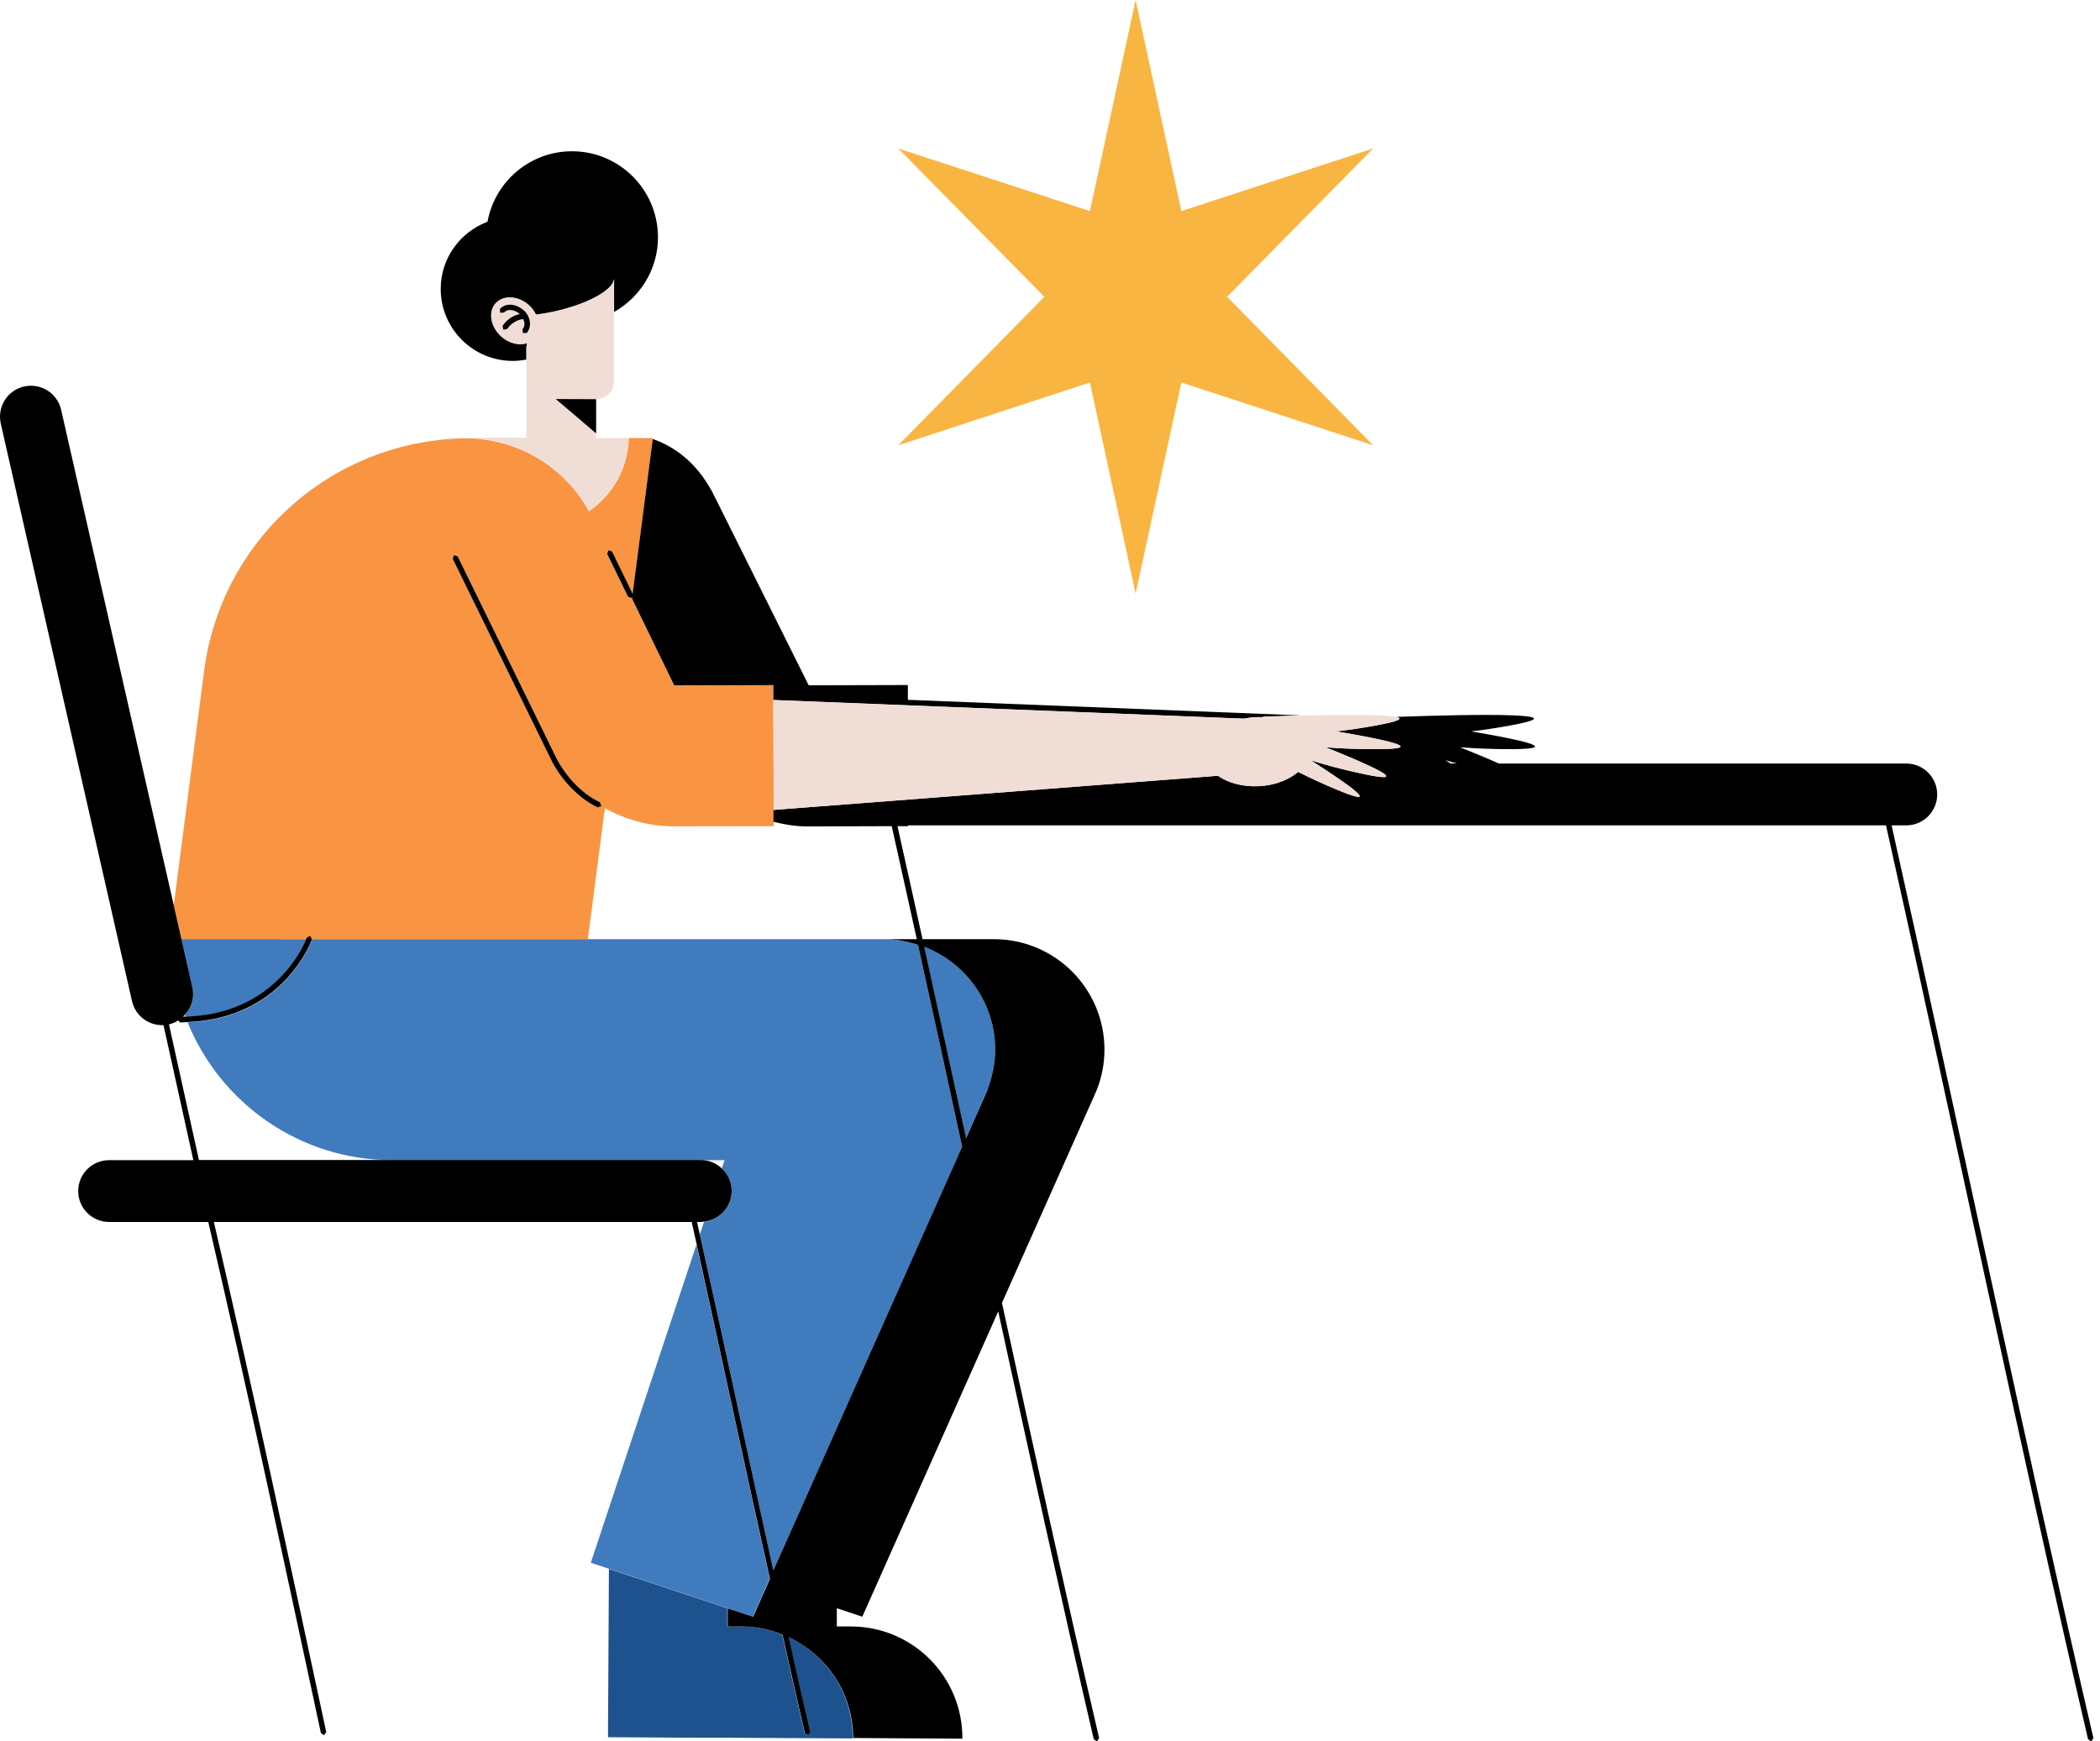 <svg width="252" height="209" viewBox="0 0 252 209" fill="none" xmlns="http://www.w3.org/2000/svg">
<path d="M63.218 41.573V41.205C62.275 41.493 61.091 41.237 60.147 40.389C58.852 39.222 58.564 37.462 59.476 36.422C60.403 35.399 62.194 35.511 63.49 36.662C63.858 36.998 64.114 37.382 64.322 37.782C64.977 37.702 65.633 37.59 66.321 37.446C70.479 36.55 73.63 34.807 73.694 33.447V37.446C76.813 35.671 78.956 32.343 78.956 28.488C78.956 22.778 74.334 18.155 68.64 18.155C63.586 18.155 59.38 21.802 58.5 26.617C55.221 27.849 52.886 30.984 52.886 34.679C52.886 39.446 56.757 43.316 61.523 43.316C62.083 43.316 62.626 43.253 63.17 43.157V41.573H63.218Z" fill="black"/>
<path d="M33.662 112.722H36.765C36.765 112.722 36.813 112.61 36.829 112.578L37.244 112.354L37.42 112.722H70.543L72.59 96.998C75.005 98.358 77.74 99.11 80.523 99.174L92.854 99.158V98.63V97.206L92.806 84.026V82.25L80.907 82.282L75.853 71.885L75.885 71.581L75.805 71.805L75.373 71.661L72.862 66.494L73.006 66.062L73.438 66.207L75.917 71.293L78.332 52.722V52.578H75.453C75.373 56.225 73.502 59.44 70.671 61.36C67.264 55.153 60.483 51.89 53.75 52.738C53.75 52.738 53.75 52.722 53.75 52.706C38.78 53.874 26.465 65.375 24.497 80.507L20.851 108.659L21.779 112.754H33.662V112.722ZM71.711 96.854C68.016 95.079 66.209 91.304 66.193 91.288L54.31 67.022L54.454 66.59L54.901 66.734L66.769 91L66.785 91.032L66.849 91.144L67.089 91.576C67.312 91.944 67.632 92.455 68.064 92.999C68.944 94.119 70.239 95.431 71.967 96.246L72.127 96.678L71.695 96.838L71.711 96.854Z" fill="#F99442"/>
<path d="M70.655 61.344C73.486 59.424 75.357 56.225 75.437 52.562H71.535V52.018L66.689 47.891H71.535H71.599C72.734 47.891 73.662 46.979 73.662 45.844V37.414L73.694 33.415C73.646 34.775 70.495 36.534 66.321 37.414C65.633 37.558 64.961 37.67 64.322 37.75C64.114 37.35 63.858 36.966 63.49 36.63C62.194 35.462 60.403 35.367 59.475 36.39C58.548 37.414 58.852 39.19 60.147 40.357C61.075 41.205 62.274 41.461 63.218 41.173V41.541H63.17V52.53H53.718C53.718 52.53 53.718 52.61 53.718 52.642C53.718 52.642 53.718 52.658 53.718 52.674C60.435 51.826 67.232 55.105 70.639 61.296L70.655 61.344ZM63.202 39.957H62.738L62.706 39.509C62.85 39.349 62.93 39.126 62.93 38.87C62.93 38.694 62.882 38.486 62.786 38.294C62.642 38.294 62.418 38.342 62.146 38.454C61.731 38.614 61.251 38.902 60.851 39.493L60.387 39.573L60.307 39.109C60.803 38.406 61.411 38.022 61.907 37.83C62.083 37.766 62.226 37.734 62.37 37.702C62.37 37.702 62.37 37.67 62.338 37.67C61.986 37.35 61.571 37.206 61.219 37.206C60.915 37.206 60.659 37.302 60.483 37.51L60.019 37.542L59.987 37.078C60.307 36.726 60.755 36.566 61.219 36.566C61.763 36.566 62.322 36.79 62.786 37.206C63.298 37.67 63.586 38.294 63.586 38.886C63.586 39.27 63.458 39.653 63.186 39.957H63.202Z" fill="#F0DDD5"/>
<path d="M71.535 52.019V47.908L66.689 47.892L71.535 52.019Z" fill="black"/>
<path d="M94.614 196.492C95.461 200.299 96.325 204.105 97.189 207.864L96.949 208.264L96.549 208.024C95.637 204.105 94.758 200.139 93.862 196.172C92.359 195.58 90.727 195.212 89.016 195.212H87.273V193.02L73.07 188.302L72.958 208.504L83.69 208.568H85.369H87.193L102.323 208.648C102.323 208.648 102.323 208.6 102.323 208.568C102.323 203.21 99.156 198.603 94.598 196.46L94.614 196.492Z" fill="#1D528F"/>
<path d="M21.762 112.722L23.074 118.512C23.346 119.744 22.978 120.975 22.194 121.839C22.226 121.903 22.242 121.983 22.274 122.047C27.648 121.887 31.199 119.744 33.438 117.536C35.565 115.441 36.525 113.298 36.749 112.722H21.762Z" fill="#407BBE"/>
<path d="M118.412 131.021L118.54 130.749H118.508C119.084 129.262 119.42 127.662 119.42 125.982C119.42 120.336 115.869 115.537 110.895 113.634C112.575 121.28 114.254 128.926 115.917 136.604L118.268 131.309C118.316 131.213 118.364 131.117 118.396 131.021H118.412Z" fill="#407BBE"/>
<path d="M37.42 112.722L37.452 112.786C37.452 112.786 36.572 115.281 34.142 117.776C31.854 120.144 28.128 122.479 22.514 122.703C26.448 132.396 35.965 139.243 47.064 139.243H86.953L86.617 140.25C87.336 140.922 87.8 141.882 87.8 142.954C87.8 144.873 86.345 146.425 84.49 146.633L83.978 148.168C86.937 161.525 89.847 175.073 92.806 188.477L115.453 137.627C113.694 129.533 111.919 121.471 110.159 113.409C108.88 113.01 107.552 112.722 106.145 112.722H37.42Z" fill="#407BBE"/>
<path d="M87.288 193.02L90.343 194.028L92.359 189.485C89.416 176.145 86.537 162.677 83.578 149.368L70.895 187.566L73.07 188.286L87.272 193.004L87.288 193.02Z" fill="#407BBE"/>
<path d="M62.786 37.206C62.322 36.79 61.763 36.582 61.219 36.566C60.755 36.566 60.307 36.726 59.987 37.078L60.019 37.542L60.483 37.51C60.659 37.318 60.915 37.206 61.219 37.206C61.571 37.206 61.986 37.35 62.338 37.67C62.338 37.67 62.338 37.686 62.37 37.702C62.226 37.734 62.083 37.75 61.907 37.83C61.395 38.022 60.787 38.406 60.307 39.11L60.387 39.574L60.851 39.494C61.267 38.902 61.747 38.614 62.146 38.454C62.434 38.342 62.642 38.31 62.786 38.294C62.866 38.486 62.93 38.694 62.93 38.87C62.93 39.126 62.85 39.334 62.706 39.51L62.738 39.974H63.202C63.474 39.654 63.602 39.27 63.602 38.87C63.602 38.262 63.314 37.654 62.802 37.19L62.786 37.206Z" fill="black"/>
<path d="M15.845 120.16C16.245 121.936 17.86 123.119 19.619 123.039L23.202 139.243H13.094C11.047 139.243 9.383 140.907 9.383 142.954C9.383 145.001 11.047 146.665 13.094 146.665H24.993C29.727 166.948 34.062 187.294 38.508 208.009L38.892 208.265L39.148 207.881C34.717 187.214 30.383 166.916 25.665 146.665H83.002C83.21 147.561 83.402 148.473 83.61 149.384C86.553 162.693 89.432 176.161 92.391 189.502L90.375 194.044L87.32 193.037V195.212H89.048C90.759 195.212 92.391 195.58 93.894 196.172C94.79 200.139 95.669 204.106 96.581 208.025L96.981 208.265L97.221 207.865C96.341 204.106 95.493 200.299 94.646 196.492C99.204 198.635 102.371 203.242 102.371 208.6L115.485 208.68C115.533 201.274 109.568 195.244 102.163 195.212H100.419V193.021L103.474 194.044L119.788 157.398C123.546 174.658 127.321 191.869 131.255 208.76L131.655 209L131.895 208.6C127.896 191.437 124.058 173.922 120.235 156.374L131.271 131.597L131.559 130.941L131.639 130.749C132.215 129.262 132.535 127.662 132.535 125.983C132.535 118.657 126.601 112.722 119.276 112.722H110.703C109.712 108.195 108.704 103.653 107.696 99.158H108.976V99.062H226.321C234.462 135.42 242.203 172.786 250.568 208.76L250.968 209L251.208 208.6C242.859 172.69 235.118 135.372 226.993 99.062H228.753C230.8 99.062 232.463 97.398 232.463 95.351C232.463 93.303 230.8 91.64 228.753 91.64H179.86C178.548 91.048 176.885 90.36 175.206 89.688C177.045 89.832 179.188 89.928 181.651 89.912C187.537 89.864 182.147 88.729 176.533 87.785C178.053 87.609 179.748 87.353 181.619 87.001C191.647 85.097 167.689 86.041 167.689 86.041V86.089C168.296 86.265 167.833 86.553 165.482 87.001C163.562 87.369 161.883 87.593 160.332 87.785C165.977 88.729 171.415 89.864 165.514 89.912C163.051 89.928 160.907 89.848 159.068 89.688C164.41 91.832 169.592 94.151 163.786 92.935C161.259 92.408 159.116 91.832 157.293 91.256C161.899 94.215 165.929 97.046 160.683 94.887C158.812 94.119 157.213 93.367 155.773 92.647C154.654 93.591 152.99 94.263 151.055 94.359C149.104 94.455 147.361 93.959 146.145 93.111L92.822 97.206V98.63C94.07 98.95 95.333 99.158 96.629 99.19H97.045H97.141L107.009 99.158C108.016 103.669 109.008 108.195 110.016 112.722H106.145C107.552 112.722 108.88 112.994 110.159 113.41C111.935 121.472 113.694 129.518 115.453 137.627L92.806 188.478C89.847 175.057 86.953 161.525 83.978 148.169C83.866 147.673 83.754 147.161 83.642 146.665H84.09C84.234 146.665 84.362 146.633 84.49 146.617C86.345 146.409 87.8 144.858 87.8 142.938C87.8 141.866 87.337 140.907 86.617 140.235C85.961 139.611 85.065 139.227 84.09 139.227H23.874L20.275 122.943C20.275 122.943 20.275 122.943 20.291 122.943C20.691 122.847 21.059 122.687 21.379 122.479L21.619 122.719C21.922 122.719 22.21 122.687 22.498 122.671C28.112 122.448 31.838 120.112 34.126 117.745C36.541 115.265 37.42 112.786 37.436 112.754L37.404 112.69L37.228 112.322L36.812 112.53C36.812 112.53 36.781 112.626 36.748 112.69C36.525 113.266 35.565 115.409 33.438 117.505C31.183 119.728 27.648 121.856 22.274 122.016C22.162 122.016 22.066 122.016 21.954 122.016C22.034 121.936 22.114 121.872 22.194 121.792C22.994 120.928 23.362 119.696 23.074 118.465L21.762 112.674L20.835 108.579L7.336 49.187C6.888 47.188 4.889 45.94 2.89 46.388C0.891 46.836 -0.357 48.835 0.091 50.835L15.829 120.096L15.845 120.16ZM173.446 91.24C173.862 91.368 174.358 91.496 174.806 91.624H174.054C173.846 91.496 173.654 91.368 173.446 91.24ZM110.895 113.634C115.869 115.537 119.42 120.336 119.42 125.983C119.42 127.662 119.068 129.262 118.508 130.749H118.54L118.412 131.021C118.364 131.117 118.332 131.213 118.284 131.309L115.933 136.604C114.27 128.926 112.59 121.28 110.911 113.634H110.895Z" fill="black"/>
<path d="M71.983 96.278C70.255 95.462 68.944 94.135 68.08 93.031C67.648 92.471 67.312 91.959 67.105 91.607L66.865 91.175L66.801 91.064V91.031H66.785L54.917 66.766L54.469 66.622L54.326 67.07L66.209 91.335C66.209 91.335 68.016 95.126 71.727 96.902L72.159 96.742L71.999 96.31L71.983 96.278Z" fill="black"/>
<path d="M73.438 66.191L73.006 66.047L72.862 66.479L75.373 71.645L75.805 71.789L75.885 71.565L75.853 71.869L80.907 82.266L92.806 82.234V84.01L149.264 86.249C149.712 86.153 150.176 86.09 150.655 86.073C150.959 86.058 151.263 86.073 151.551 86.073L151.583 86.01C151.583 86.01 153.518 85.93 156.061 85.865L108.944 83.994V82.219L97.045 82.251L85.769 59.633C84.01 56.017 81.403 53.762 78.332 52.69L75.917 71.261L73.438 66.175V66.191Z" fill="black"/>
<path d="M151.535 86.089C151.231 86.089 150.943 86.057 150.64 86.089C150.16 86.121 149.696 86.185 149.248 86.265L92.79 84.025L92.838 97.206L146.161 93.111C147.377 93.959 149.12 94.455 151.071 94.359C153.007 94.263 154.67 93.591 155.789 92.647C157.229 93.367 158.812 94.119 160.7 94.886C165.945 97.046 161.931 94.215 157.309 91.255C159.132 91.815 161.275 92.407 163.802 92.935C169.624 94.151 164.442 91.847 159.084 89.688C160.923 89.832 163.067 89.928 165.53 89.912C171.431 89.864 165.993 88.728 160.348 87.784C161.899 87.608 163.578 87.368 165.498 87.001C167.849 86.553 168.312 86.265 167.689 86.089C166.377 85.721 160.364 85.785 156.045 85.897C153.502 85.961 151.567 86.041 151.567 86.041L151.535 86.105V86.089Z" fill="#F0DDD5"/>
<path d="M136.277 0L141.763 25.337L164.778 17.819L147.249 35.623L164.778 53.442L141.763 45.908L136.277 71.245L130.791 45.908L107.792 53.442L125.322 35.623L107.792 17.819L130.791 25.337L136.277 0Z" fill="#F9B542"/>
</svg>
